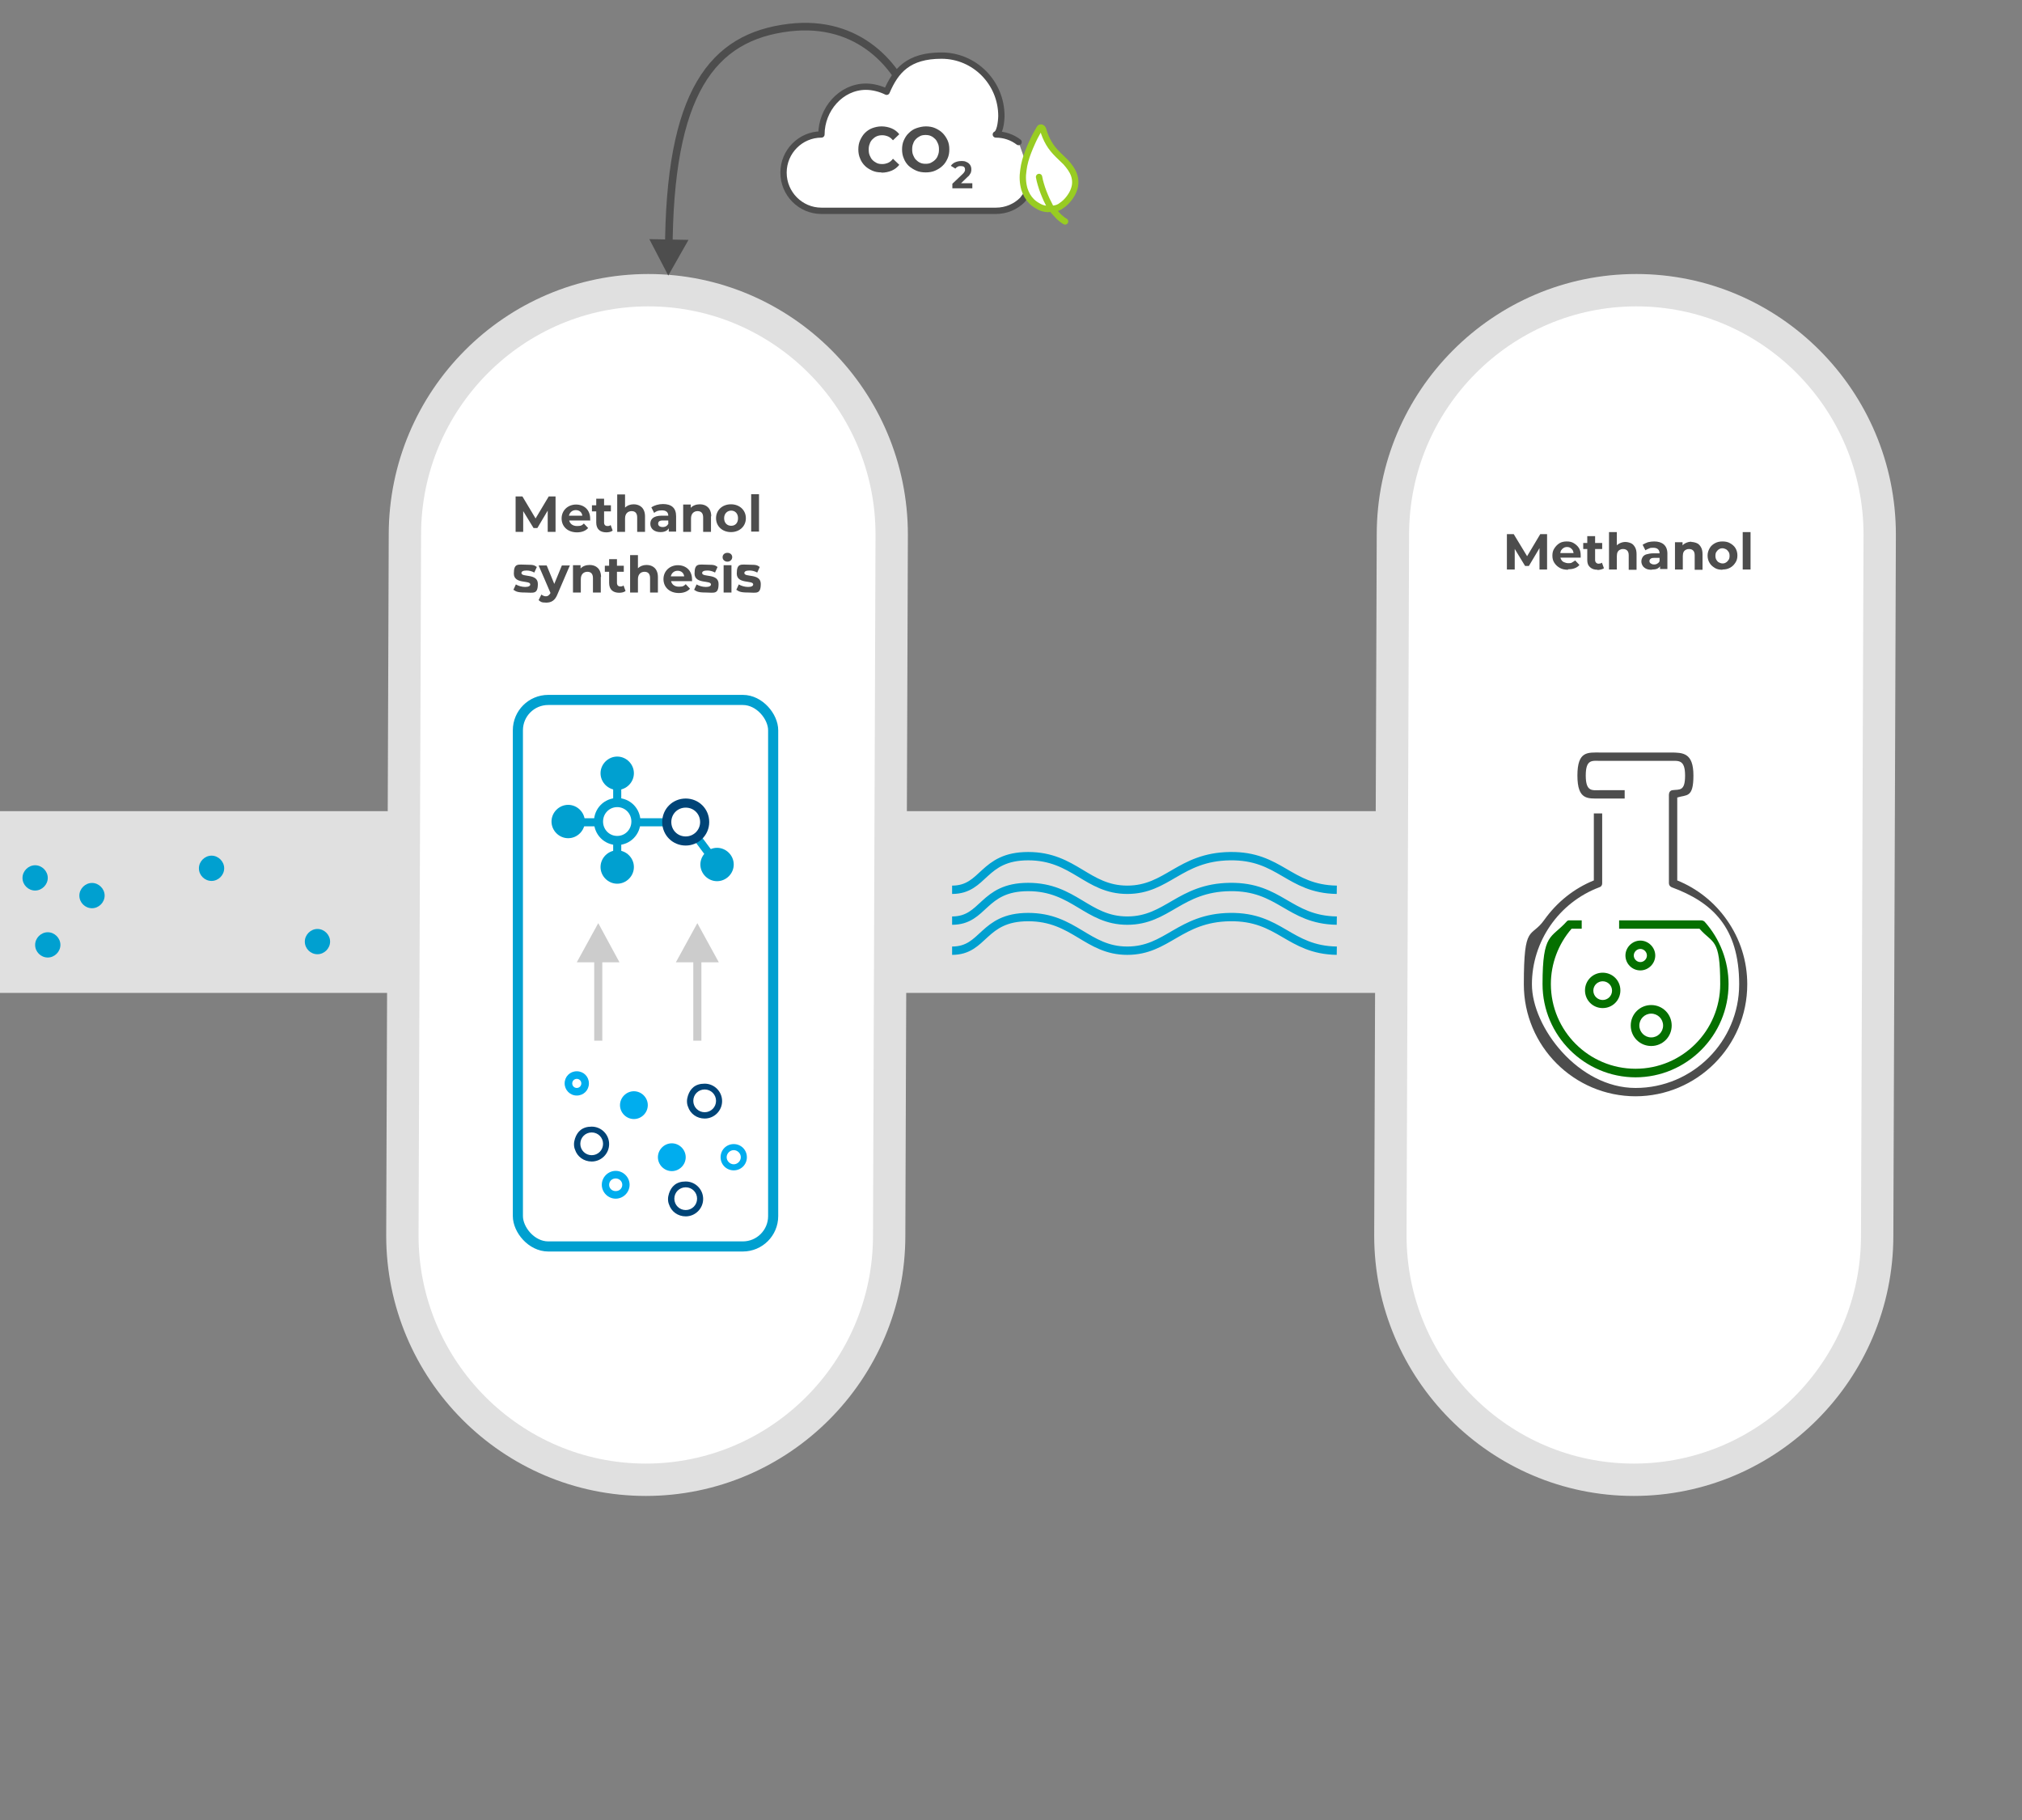 <?xml version="1.0" encoding="UTF-8"?>
<svg xmlns="http://www.w3.org/2000/svg" id="b" width="800" height="720" version="1.1" viewBox="0 0 800 720">
  <rect x="0" y="0" width="800" height="720" fill="#808080" stroke="none"/>
  <defs>
    <style>
      .st0, .st1, .st2, .st3, .st4, .st5, .st6, .st7 {
        stroke-miterlimit: 10;
      }

      .st0, .st2 {
        stroke-width: 3.2px;
      }

      .st0, .st2, .st3, .st4, .st5 {
        fill: none;
      }

      .st0, .st4, .st5, .st6 {
        stroke: #00a0d0;
      }

      .st8 {
        stroke: #98cc22;
      }

      .st8, .st1, .st6, .st7, .st9 {
        fill: #fff;
      }

      .st8, .st9 {
        stroke-linecap: round;
        stroke-linejoin: round;
        stroke-width: 2.5px;
      }

      .st1 {
        stroke: #e0e0e0;
        stroke-width: 12.8px;
      }

      .st2 {
        stroke: #ccc;
      }

      .st10 {
        fill: #4d4d4d;
      }

      .st3 {
        stroke-width: 3px;
      }

      .st3, .st9 {
        stroke: #4d4d4d;
      }

      .st4 {
        stroke-width: 4px;
      }

      .st11 {
        fill: #00adee;
      }

      .st12 {
        fill: #e0e0e0;
      }

      .st13 {
        fill: #057000;
      }

      .st5 {
        stroke-width: 3.3px;
      }

      .st6, .st7 {
        stroke-width: 3.6px;
      }

      .st7 {
        stroke: #047;
      }

      .st14 {
        fill: #ccc;
      }

      .st15 {
        fill: #047;
      }

      .st16 {
        fill: #00a0d0;
      }
    </style>
  </defs>
  <g id="c">
    <g id="d">
      <rect class="st12" y="320.9" width="708.3" height="71.9"></rect>
      <path class="st1" d="M646.4,585.4c-53.1,0-96.3-43.4-96.3-96.6l1-277.3c0-53.3,43.2-96.7,96.3-96.7s96.3,43.4,96.3,96.7l-1,277.3c0,53.3-43.2,96.6-96.3,96.6"></path>
      <path class="st1" d="M255.5,585.4c-53.1,0-96.3-43.4-96.3-96.6l1-277.3c0-53.3,43.2-96.7,96.3-96.7s96.3,43.4,96.3,96.7l-1,277.3c0,53.3-43.2,96.6-96.3,96.6"></path>
      <path class="st11" d="M223.4,428.6c0,2.6,2.1,4.8,4.8,4.8s4.8-2.1,4.8-4.8-2.1-4.8-4.8-4.8-4.8,2.1-4.8,4.8ZM228.2,426.8c1,0,1.8.8,1.8,1.8s-.8,1.8-1.8,1.8-1.8-.8-1.8-1.8.8-1.8,1.8-1.8Z"></path>
      <path class="st11" d="M243.6,474.2c3,0,5.5-2.5,5.5-5.5s-2.5-5.5-5.5-5.5-5.5,2.5-5.5,5.5,2.5,5.5,5.5,5.5ZM243.6,466.2c1.4,0,2.6,1.1,2.6,2.5s-1.1,2.5-2.6,2.5-2.6-1.1-2.6-2.5,1.1-2.5,2.6-2.5Z"></path>
      <path class="st15" d="M278.8,442.5c3.8,0,6.9-3.1,6.9-6.9s-3.1-6.9-6.9-6.9-5.7,2-6.6,4.7c-.2.7-.4,1.4-.4,2.2s.1,1.5.4,2.2c.9,2.8,3.5,4.7,6.6,4.7ZM278.8,431c2.5,0,4.5,2,4.5,4.5s-2,4.5-4.5,4.5-4.5-2-4.5-4.5,2-4.5,4.5-4.5Z"></path>
      <path class="st15" d="M234.1,459.5c3.8,0,6.9-3.1,6.9-6.9s-3.1-6.9-6.9-6.9-5.7,2-6.6,4.7c-.2.7-.4,1.4-.4,2.2s.1,1.5.4,2.2c.9,2.8,3.5,4.7,6.6,4.7ZM234.1,448c2.5,0,4.5,2,4.5,4.5s-2,4.5-4.5,4.5-4.5-2-4.5-4.5,2-4.5,4.5-4.5Z"></path>
      <path class="st15" d="M271.3,481.2c3.8,0,6.9-3.1,6.9-6.9s-3.1-6.9-6.9-6.9-5.7,2-6.6,4.7c-.2.7-.4,1.4-.4,2.2s.1,1.5.4,2.2c.9,2.8,3.5,4.7,6.6,4.7ZM271.3,469.7c2.5,0,4.5,2,4.5,4.5s-2,4.5-4.5,4.5-4.5-2-4.5-4.5,2-4.5,4.5-4.5Z"></path>
      <path class="st11" d="M285.1,457.8c0,2.9,2.3,5.2,5.2,5.2s5.2-2.3,5.2-5.2-2.3-5.2-5.2-5.2-5.2,2.3-5.2,5.2ZM290.3,455c1.5,0,2.8,1.3,2.8,2.8s-1.3,2.8-2.8,2.8-2.8-1.3-2.8-2.8,1.3-2.8,2.8-2.8Z"></path>
      <path class="st11" d="M245.3,437.2c0,3,2.5,5.5,5.5,5.5s5.5-2.5,5.5-5.5-2.5-5.5-5.5-5.5-5.5,2.5-5.5,5.5Z"></path>
      <path class="st11" d="M260.3,457.8c0,3,2.5,5.5,5.5,5.5s5.5-2.5,5.5-5.5-2.5-5.5-5.5-5.5-5.5,2.5-5.5,5.5Z"></path>
      <polygon class="st14" points="267.4 380.7 275.9 365.2 284.4 380.7 267.4 380.7"></polygon>
      <line class="st2" x1="275.9" y1="375.9" x2="275.9" y2="411.7"></line>
      <polygon class="st14" points="228.2 380.7 236.7 365.2 245.1 380.7 228.2 380.7"></polygon>
      <line class="st2" x1="236.7" y1="375.9" x2="236.7" y2="411.7"></line>
      <line class="st0" x1="244.2" y1="308.4" x2="244.2" y2="343.1"></line>
      <line class="st0" x1="271.8" y1="325.3" x2="224.8" y2="325.3"></line>
      <line class="st0" x1="284.5" y1="343" x2="271.1" y2="325"></line>
      <path class="st16" d="M244.2,312.5c3.6,0,6.6-3,6.6-6.6s-3-6.6-6.6-6.6-6.6,3-6.6,6.6,3,6.6,6.6,6.6Z"></path>
      <path class="st16" d="M224.8,331.6c3.6,0,6.6-3,6.6-6.6s-3-6.6-6.6-6.6-6.6,3-6.6,6.6,3,6.6,6.6,6.6Z"></path>
      <path class="st16" d="M244.2,349.6c3.6,0,6.6-3,6.6-6.6s-3-6.6-6.6-6.6-6.6,3-6.6,6.6,3,6.6,6.6,6.6Z"></path>
      <path class="st16" d="M283.7,348.6c3.6,0,6.6-3,6.6-6.6s-3-6.6-6.6-6.6-6.6,3-6.6,6.6,3,6.6,6.6,6.6Z"></path>
      <path class="st6" d="M244.2,332.5c4.1,0,7.4-3.3,7.4-7.5s-3.3-7.5-7.4-7.5-7.4,3.3-7.4,7.5,3.3,7.5,7.4,7.5Z"></path>
      <path class="st7" d="M271.3,332.7c4.1,0,7.5-3.3,7.5-7.5s-3.3-7.5-7.5-7.5-7.5,3.3-7.5,7.5,3.3,7.5,7.5,7.5Z"></path>
      <rect class="st4" x="204.9" y="276.9" width="101" height="216.2" rx="12" ry="12"></rect>
      <path class="st5" d="M376.7,352c12.8,0,11.9-13.3,30.1-13.3s23.3,13.3,39.2,13.3,20.7-13,40.6-13.3,23.3,13,42.3,13.3"></path>
      <path class="st5" d="M376.7,364.2c12.8,0,11.9-13.3,30.1-13.3s23.3,13.3,39.2,13.3,20.7-13,40.6-13.3,23.3,13,42.3,13.3"></path>
      <path class="st5" d="M376.7,376.1c12.8,0,11.9-13.3,30.1-13.3s23.3,13.3,39.2,13.3,20.7-13,40.6-13.3,23.3,13,42.3,13.3"></path>
      <path class="st16" d="M31.4,354.3c0,2.8,2.3,5,5,5s5-2.3,5-5-2.3-5-5-5-5,2.3-5,5Z"></path>
      <path class="st16" d="M78.7,343.5c0,2.8,2.3,5,5,5s5-2.3,5-5-2.3-5-5-5-5,2.3-5,5Z"></path>
      <path class="st16" d="M120.6,372.5c0,2.8,2.3,5,5,5s5-2.3,5-5-2.3-5-5-5-5,2.3-5,5Z"></path>
      <path class="st10" d="M596.2,225.3v-14h2.7l6,9.9h-1.4l5.9-9.9h2.7v14s-3,0-3,0v-9.3s.5,0,.5,0l-4.7,7.9h-1.5l-4.8-7.9h.7v9.3h-3,0Z"></path>
      <path class="st10" d="M620.4,225.4c-1.2,0-2.3-.2-3.2-.7s-1.6-1.1-2.2-2-.8-1.8-.8-2.9.2-2,.8-2.9,1.2-1.5,2-2,1.8-.7,2.9-.7,2,.2,2.8.7,1.5,1.1,2,1.9.7,1.8.7,3,0,.3,0,.4c0,.1,0,.3,0,.4h-8.7v-1.8h7.1l-1.2.5c0-.6-.1-1.1-.3-1.5-.2-.4-.5-.7-.9-1s-.9-.4-1.4-.4-1,.1-1.4.4c-.4.2-.7.6-1,1-.2.4-.3.9-.3,1.5v.5c0,.6.1,1.1.4,1.6s.6.8,1.1,1,1,.4,1.7.4,1.1,0,1.5-.3.8-.4,1.2-.8l1.7,1.8c-.5.6-1.1,1-1.9,1.3s-1.6.4-2.6.4h0Z"></path>
      <path class="st10" d="M626.4,217.2v-2.4h7.5v2.4h-7.5ZM632.1,225.4c-1.3,0-2.2-.3-3-1s-1.1-1.6-1.1-2.9v-9.4h3.1v9.4c0,.4.1.8.4,1.1s.6.4,1,.4.9-.1,1.3-.4l.8,2.2c-.3.2-.7.4-1.2.5s-.9.2-1.4.2h0Z"></path>
      <path class="st10" d="M643,214.4c.8,0,1.6.2,2.3.5s1.2.9,1.6,1.6.6,1.6.6,2.7v6.2h-3.1v-5.7c0-.9-.2-1.5-.6-1.9s-.9-.6-1.6-.6-.9.1-1.3.3c-.4.2-.7.5-.9.9s-.3,1-.3,1.6v5.3h-3.1v-14.8h3.1v7.1l-.7-.9c.4-.7.9-1.3,1.7-1.7s1.5-.6,2.5-.6h0Z"></path>
      <path class="st10" d="M653.5,225.4c-.8,0-1.6-.1-2.2-.4s-1.1-.7-1.4-1.2-.5-1.1-.5-1.7.2-1.2.5-1.7.8-.9,1.5-1.1,1.6-.4,2.7-.4h2.9v1.8h-2.5c-.7,0-1.2.1-1.5.4s-.4.5-.4.9.2.7.5.9.7.4,1.3.4,1-.1,1.4-.4c.4-.2.7-.6.9-1.1l.5,1.4c-.2.7-.6,1.2-1.2,1.6s-1.4.5-2.3.5h0ZM656.8,225.3v-2.1l-.2-.5v-3.8c0-.7-.2-1.2-.6-1.6s-1-.6-1.9-.6-1.1,0-1.7.3c-.5.2-1,.4-1.4.7l-1.1-2.2c.6-.4,1.3-.7,2.1-1,.8-.2,1.7-.3,2.5-.3,1.6,0,2.9.4,3.8,1.2.9.8,1.4,2,1.4,3.6v6.1h-2.9Z"></path>
      <path class="st10" d="M669.1,214.4c.8,0,1.6.2,2.3.5s1.2.9,1.6,1.6.6,1.6.6,2.7v6.2h-3.1v-5.7c0-.9-.2-1.5-.6-1.9s-.9-.6-1.6-.6-.9.1-1.3.3c-.4.2-.7.5-.9.9s-.3,1-.3,1.6v5.3h-3.1v-10.8h3v3l-.6-.9c.4-.7.9-1.3,1.7-1.7s1.5-.6,2.5-.6h0Z"></path>
      <path class="st10" d="M681.5,225.4c-1.2,0-2.2-.2-3-.7s-1.6-1.1-2.1-2c-.5-.8-.8-1.8-.8-2.9s.3-2,.8-2.9,1.2-1.5,2.1-2c.9-.5,1.9-.7,3-.7s2.2.2,3,.7c.9.5,1.6,1.1,2.1,1.9.5.8.8,1.8.8,2.9s-.2,2-.8,2.9-1.2,1.5-2.1,2c-.9.5-1.9.7-3,.7ZM681.5,222.9c.5,0,1-.1,1.4-.4.4-.2.7-.6,1-1s.4-1,.4-1.6-.1-1.2-.4-1.6-.6-.8-1-1-.9-.4-1.4-.4-1,.1-1.4.4c-.4.2-.7.6-1,1s-.4,1-.4,1.6.1,1.1.4,1.6.6.8,1,1,.9.4,1.4.4Z"></path>
      <path class="st10" d="M689.5,225.3v-14.8h3.1v14.8h-3.1Z"></path>
      <path class="st13" d="M647.2,426.2c-20.3,0-36.9-16.5-36.9-36.9s3.4-17.9,9.5-24.7c.3-.4.8-.6,1.3-.5h4.7v3.3h-4c-5.3,6.1-8.2,13.9-8.2,21.9,0,18.5,15,33.5,33.5,33.5s33.5-15,33.5-33.5-2.9-15.8-8.2-21.9h-31.8v-3.3h32.5c.5,0,.9.2,1.3.5,6.1,6.8,9.5,15.6,9.5,24.7,0,20.3-16.5,36.9-36.9,36.9h0Z"></path>
      <path class="st10" d="M647.2,433.7c-24.5,0-44.3-19.9-44.3-44.3s2.8-18,8.1-25.5c5-7,11.7-12.4,19.6-15.6v-26.5h3.3v27.7c0,.7-.4,1.3-1.1,1.5-16,6-26.7,21.4-26.7,38.4s18.4,41,41,41,41-18.4,41-41-10.7-32.5-26.7-38.4c-.7-.3-1.1-.9-1.1-1.6v-35c0-.9.5-1.7,1.4-1.8,2.8-.4,5,.6,5-5.8s-2.6-5.8-5.8-5.8h-27.7c-3.2,0-5.8-.8-5.8,5.8s2.6,5.8,5.8,5.8h9.6v3.3h-9.6c-5,0-9.1.7-9.1-9.1s4.1-9.1,9.1-9.1h27.7c5,0,9.1.1,9.1,9.1s-2.7,7.5-6.4,8.7v32.8c7.9,3.2,14.7,8.6,19.6,15.6,5.3,7.5,8.1,16.3,8.1,25.5,0,24.5-19.9,44.3-44.3,44.3h0Z"></path>
      <path class="st13" d="M653.3,413.8c-4.5,0-8.1-3.6-8.1-8.1s3.6-8.1,8.1-8.1,8.1,3.6,8.1,8.1-3.6,8.1-8.1,8.1ZM653.3,401c-2.6,0-4.7,2.1-4.7,4.7s2.1,4.7,4.7,4.7,4.7-2.1,4.7-4.7-2.1-4.7-4.7-4.7Z"></path>
      <path class="st13" d="M634.1,398.8c-3.9,0-7-3.1-7-7s3.1-7,7-7,7,3.1,7,7-3.1,7-7,7ZM634.1,388.2c-2,0-3.7,1.6-3.7,3.7s1.7,3.7,3.7,3.7,3.7-1.6,3.7-3.7-1.7-3.7-3.7-3.7Z"></path>
      <path class="st13" d="M649,383.9c-3.3,0-5.9-2.7-5.9-5.9s2.7-5.9,5.9-5.9,5.9,2.7,5.9,5.9-2.7,5.9-5.9,5.9ZM649,375.4c-1.4,0-2.6,1.2-2.6,2.6s1.2,2.6,2.6,2.6,2.6-1.2,2.6-2.6-1.2-2.6-2.6-2.6Z"></path>
      <polygon class="st10" points="272.4 94.9 264.4 109 256.9 94.6 272.4 94.9"></polygon>
      <path class="st3" d="M264.6,99.7c.1-63,17-85.2,47.8-88.8,27.4-3.2,43.4,15.1,48.9,32.3"></path>
      <path class="st9" d="M403,56.2c-2.5-1.9-5.6-3-9-3,2.1-.9,2.2-7.3,2.2-7.3,0-13.2-10.6-23.9-23.7-23.9s-18.1,5.9-21.7,14.3c-2.4-1.2-5.4-2-8.2-2-9.9,0-17.6,9-17.6,18.9-8.3,0-15,6.8-15,15.1h0c0,8.3,6.7,15.1,15,15.1h69c4.1,0,7.8-1.6,10.5-4.3,0,0,2.9-3.9,4.5-5.8"></path>
      <path class="st8" d="M421.4,87.6c-.9-.5-1.2-.8-2.4-1.8-1.6-1.8-3-3.1-3.6-4.2"></path>
      <path class="st8" d="M411.1,70c.2,1,.4,2,.7,2.9.6,2.1,1.4,4.1,2.3,6.1.4.9.9,1.7,1.3,2.6.2.3.2.6,0,.8-.2.3-.5.3-.8.3-1.2-.1-2.3-.3-3.4-.9-1.1-.6-2.1-1.2-3-2.1-1.4-1.4-2.3-3-2.9-4.9-.7-2.5-.8-5-.4-7.5.3-2.5,1-4.9,1.9-7.2.5-1.3,1-2.5,1.6-3.8.4-.8.7-1.6,1.1-2.3.6-1.1,1.2-2.2,1.8-3.2.2-.4.4-.4.8-.3,0,0,.2.1.3.2.1.1.2.3.3.5.5,1.9,1.3,3.8,2.3,5.5,1,1.7,2.2,3.1,3.6,4.5,1,1,2.1,2,3.1,3,1.3,1.5,2.5,3,3.2,4.9.7,2,.7,4,0,5.9-.4,1.2-1,2.2-1.8,3.3-.9,1.2-1.9,2.2-3.1,3-.8.7-2.2,1.3-4,1.3"></path>
      <path class="st10" d="M348.7,68.2c-1.3,0-2.5-.2-3.6-.7s-2.1-1.1-2.9-1.9-1.5-1.8-1.9-2.9c-.5-1.1-.7-2.3-.7-3.6s.2-2.5.7-3.6,1.1-2.1,1.9-2.9c.8-.8,1.8-1.5,2.9-1.9,1.1-.4,2.3-.7,3.7-.7s2.8.3,4,.8c1.2.5,2.2,1.3,3,2.3l-2.5,2.4c-.6-.7-1.2-1.2-1.9-1.5s-1.5-.5-2.3-.5-1.5.1-2.2.4-1.2.7-1.7,1.2c-.5.5-.9,1.1-1.1,1.8-.3.7-.4,1.4-.4,2.3s.1,1.6.4,2.3c.3.7.6,1.3,1.1,1.8s1.1.9,1.7,1.2,1.4.4,2.2.4,1.6-.2,2.3-.5,1.4-.9,1.9-1.6l2.5,2.4c-.8,1-1.8,1.8-3,2.3s-2.5.8-4,.8h0Z"></path>
      <path class="st10" d="M366.2,68.2c-1.3,0-2.6-.2-3.7-.7s-2.1-1.1-3-1.9c-.8-.8-1.5-1.8-1.9-2.9-.5-1.1-.7-2.3-.7-3.6s.2-2.5.7-3.6,1.1-2.1,2-2.9c.8-.8,1.8-1.5,3-1.9s2.4-.7,3.7-.7,2.6.2,3.7.7c1.1.5,2.1,1.1,2.9,1.9s1.5,1.8,2,2.9.7,2.3.7,3.6-.2,2.5-.7,3.6-1.1,2.1-2,2.9c-.8.8-1.8,1.4-2.9,1.9-1.1.5-2.4.7-3.7.7h0ZM366.2,64.8c.8,0,1.5-.1,2.1-.4s1.2-.7,1.7-1.2c.5-.5.9-1.1,1.1-1.8.3-.7.4-1.4.4-2.3s-.1-1.6-.4-2.3c-.3-.7-.6-1.3-1.1-1.8-.5-.5-1-.9-1.7-1.2-.6-.3-1.4-.4-2.1-.4s-1.5.1-2.1.4-1.2.7-1.7,1.2-.9,1.1-1.1,1.8c-.3.7-.4,1.4-.4,2.3s.1,1.6.4,2.3.6,1.3,1.1,1.8c.5.5,1,.9,1.7,1.2.6.3,1.4.4,2.1.4Z"></path>
      <path class="st10" d="M376.8,74.3v-1.6l4-3.8c.3-.3.5-.5.7-.8.1-.2.2-.4.3-.6,0-.2,0-.4,0-.5,0-.4-.1-.7-.4-1-.3-.2-.7-.3-1.2-.3s-.8,0-1.2.2-.7.4-1,.8l-1.8-1.1c.4-.6,1-1.1,1.7-1.4.7-.3,1.5-.5,2.5-.5s1.5.1,2,.4c.6.2,1,.6,1.4,1.1.3.5.5,1,.5,1.7s0,.7-.1,1c0,.3-.2.7-.5,1.1-.2.4-.6.8-1.1,1.2l-3.3,3.2-.5-.9h5.9v2h-7.9Z"></path>
      <path class="st10" d="M216.7,210.4v-8.4s-4.1,6.9-4.1,6.9h-1.5l-4.1-6.7v8.2h-3v-14h2.7l5.2,8.7,5.2-8.7h2.7v14s-3,0-3,0Z"></path>
      <path class="st10" d="M233.3,205.9h-8.1c.3,1.3,1.4,2.2,3.1,2.2s2-.3,2.7-1l1.7,1.8c-1,1.1-2.5,1.7-4.4,1.7-3.7,0-6.1-2.3-6.1-5.5s2.5-5.5,5.7-5.5,5.6,2.1,5.6,5.6,0,.6,0,.8h0ZM225.1,204h5.3c-.2-1.4-1.2-2.2-2.6-2.2s-2.4.9-2.7,2.2Z"></path>
      <path class="st10" d="M242.4,209.9c-.6.5-1.6.7-2.5.7-2.5,0-4-1.3-4-3.9v-4.4h-1.7v-2.4h1.7v-2.6h3.1v2.6h2.7v2.4h-2.7v4.4c0,.9.5,1.4,1.3,1.4s.9-.1,1.3-.4l.8,2.2h0Z"></path>
      <path class="st10" d="M255.2,204.2v6.2h-3.1v-5.7c0-1.7-.8-2.5-2.2-2.5s-2.6.9-2.6,2.9v5.3h-3.1v-14.8h3.1v5.2c.8-.8,2-1.3,3.4-1.3,2.5,0,4.5,1.5,4.5,4.8h0Z"></path>
      <path class="st10" d="M267.5,204.2v6.1h-2.9v-1.3c-.6,1-1.7,1.5-3.3,1.5-2.5,0-4-1.4-4-3.3s1.3-3.2,4.6-3.2h2.5c0-1.3-.8-2.1-2.5-2.1s-2.3.4-3.1,1l-1.1-2.2c1.2-.8,2.9-1.3,4.6-1.3,3.3,0,5.2,1.5,5.2,4.8h0ZM264.4,207v-1.1h-2.1c-1.5,0-1.9.5-1.9,1.3s.7,1.3,1.8,1.3,1.9-.5,2.3-1.5h0Z"></path>
      <path class="st10" d="M281.3,204.2v6.2h-3.1v-5.7c0-1.7-.8-2.5-2.2-2.5s-2.6.9-2.6,2.9v5.3h-3.1v-10.8h3v1.3c.8-.9,2.1-1.4,3.6-1.4,2.5,0,4.5,1.5,4.5,4.8h0Z"></path>
      <path class="st10" d="M283.3,205c0-3.2,2.5-5.5,5.9-5.5s5.9,2.3,5.9,5.5-2.5,5.5-5.9,5.5-5.9-2.3-5.9-5.5ZM292,205c0-1.9-1.2-3-2.7-3s-2.8,1.1-2.8,3,1.2,3,2.8,3,2.7-1.1,2.7-3Z"></path>
      <path class="st10" d="M297.2,195.5h3.1v14.8h-3.1v-14.8Z"></path>
      <path class="st16" d="M8.9,347.3c0,2.8,2.3,5,5,5s5-2.3,5-5-2.3-5-5-5-5,2.3-5,5Z"></path>
      <path class="st16" d="M13.9,373.8c0,2.8,2.3,5,5,5s5-2.3,5-5-2.3-5-5-5-5,2.3-5,5Z"></path>
      <path class="st10" d="M203.1,233.4l1-2.2c1,.6,2.4,1,3.7,1s2-.4,2-1c0-1.8-6.5,0-6.5-4.3s1.8-3.5,5-3.5,3.1.3,4.1.9l-1,2.2c-1.1-.6-2.1-.8-3.1-.8-1.4,0-2,.4-2,1,0,1.8,6.5,0,6.5,4.3s-1.9,3.4-5.1,3.4-3.7-.5-4.7-1.2h0Z"></path>
      <path class="st10" d="M225.5,223.6l-4.9,11.4c-1,2.6-2.5,3.4-4.5,3.4s-2.3-.4-3-1l1.1-2.2c.5.4,1.1.7,1.8.7s1.3-.4,1.8-1.3h0c0-.1-4.7-10.9-4.7-10.9h3.2l3,7.3,3-7.3h3Z"></path>
      <path class="st10" d="M237.7,228.2v6.2h-3.1v-5.7c0-1.7-.8-2.5-2.2-2.5s-2.6.9-2.6,2.9v5.3h-3.1v-10.8h3v1.3c.8-.9,2.1-1.4,3.6-1.4,2.5,0,4.5,1.5,4.5,4.8h0Z"></path>
      <path class="st10" d="M247.5,233.8c-.6.5-1.6.7-2.5.7-2.5,0-4-1.3-4-3.9v-4.4h-1.7v-2.4h1.7v-2.6h3.1v2.6h2.7v2.4h-2.7v4.4c0,.9.5,1.4,1.3,1.4s.9-.1,1.3-.4l.8,2.2h0Z"></path>
      <path class="st10" d="M260.3,228.2v6.2h-3.1v-5.7c0-1.7-.8-2.5-2.2-2.5s-2.6.9-2.6,2.9v5.3h-3.1v-14.8h3.1v5.2c.8-.8,2-1.3,3.4-1.3,2.5,0,4.5,1.5,4.5,4.8h0Z"></path>
      <path class="st10" d="M273.6,229.9h-8.1c.3,1.3,1.4,2.2,3.1,2.2s2-.3,2.7-1l1.7,1.8c-1,1.1-2.5,1.7-4.4,1.7-3.7,0-6.1-2.3-6.1-5.5s2.5-5.5,5.7-5.5,5.6,2.1,5.6,5.6,0,.6,0,.8h0ZM265.4,228h5.3c-.2-1.4-1.2-2.2-2.6-2.2s-2.4.9-2.7,2.2h0Z"></path>
      <path class="st10" d="M274.6,233.4l1-2.2c1,.6,2.4,1,3.7,1s2-.4,2-1c0-1.8-6.5,0-6.5-4.3s1.8-3.5,5-3.5,3.1.3,4.1.9l-1,2.2c-1.1-.6-2.1-.8-3.1-.8-1.4,0-2,.4-2,1,0,1.8,6.5,0,6.5,4.3s-1.9,3.4-5.1,3.4-3.7-.5-4.7-1.2h0Z"></path>
      <path class="st10" d="M285.9,220.4c0-1,.8-1.7,1.9-1.7s1.9.7,1.9,1.7-.8,1.8-1.9,1.8-1.9-.8-1.9-1.7h0ZM286.3,223.6h3.1v10.8h-3.1v-10.8Z"></path>
      <path class="st10" d="M291.3,233.4l1-2.2c1,.6,2.4,1,3.7,1s2-.4,2-1c0-1.8-6.5,0-6.5-4.3s1.8-3.5,5-3.5,3.1.3,4.1.9l-1,2.2c-1.1-.6-2.1-.8-3.1-.8-1.4,0-2,.4-2,1,0,1.8,6.5,0,6.5,4.3s-1.9,3.4-5.1,3.4-3.7-.5-4.7-1.2h0Z"></path>
    </g>
  </g>
</svg>
